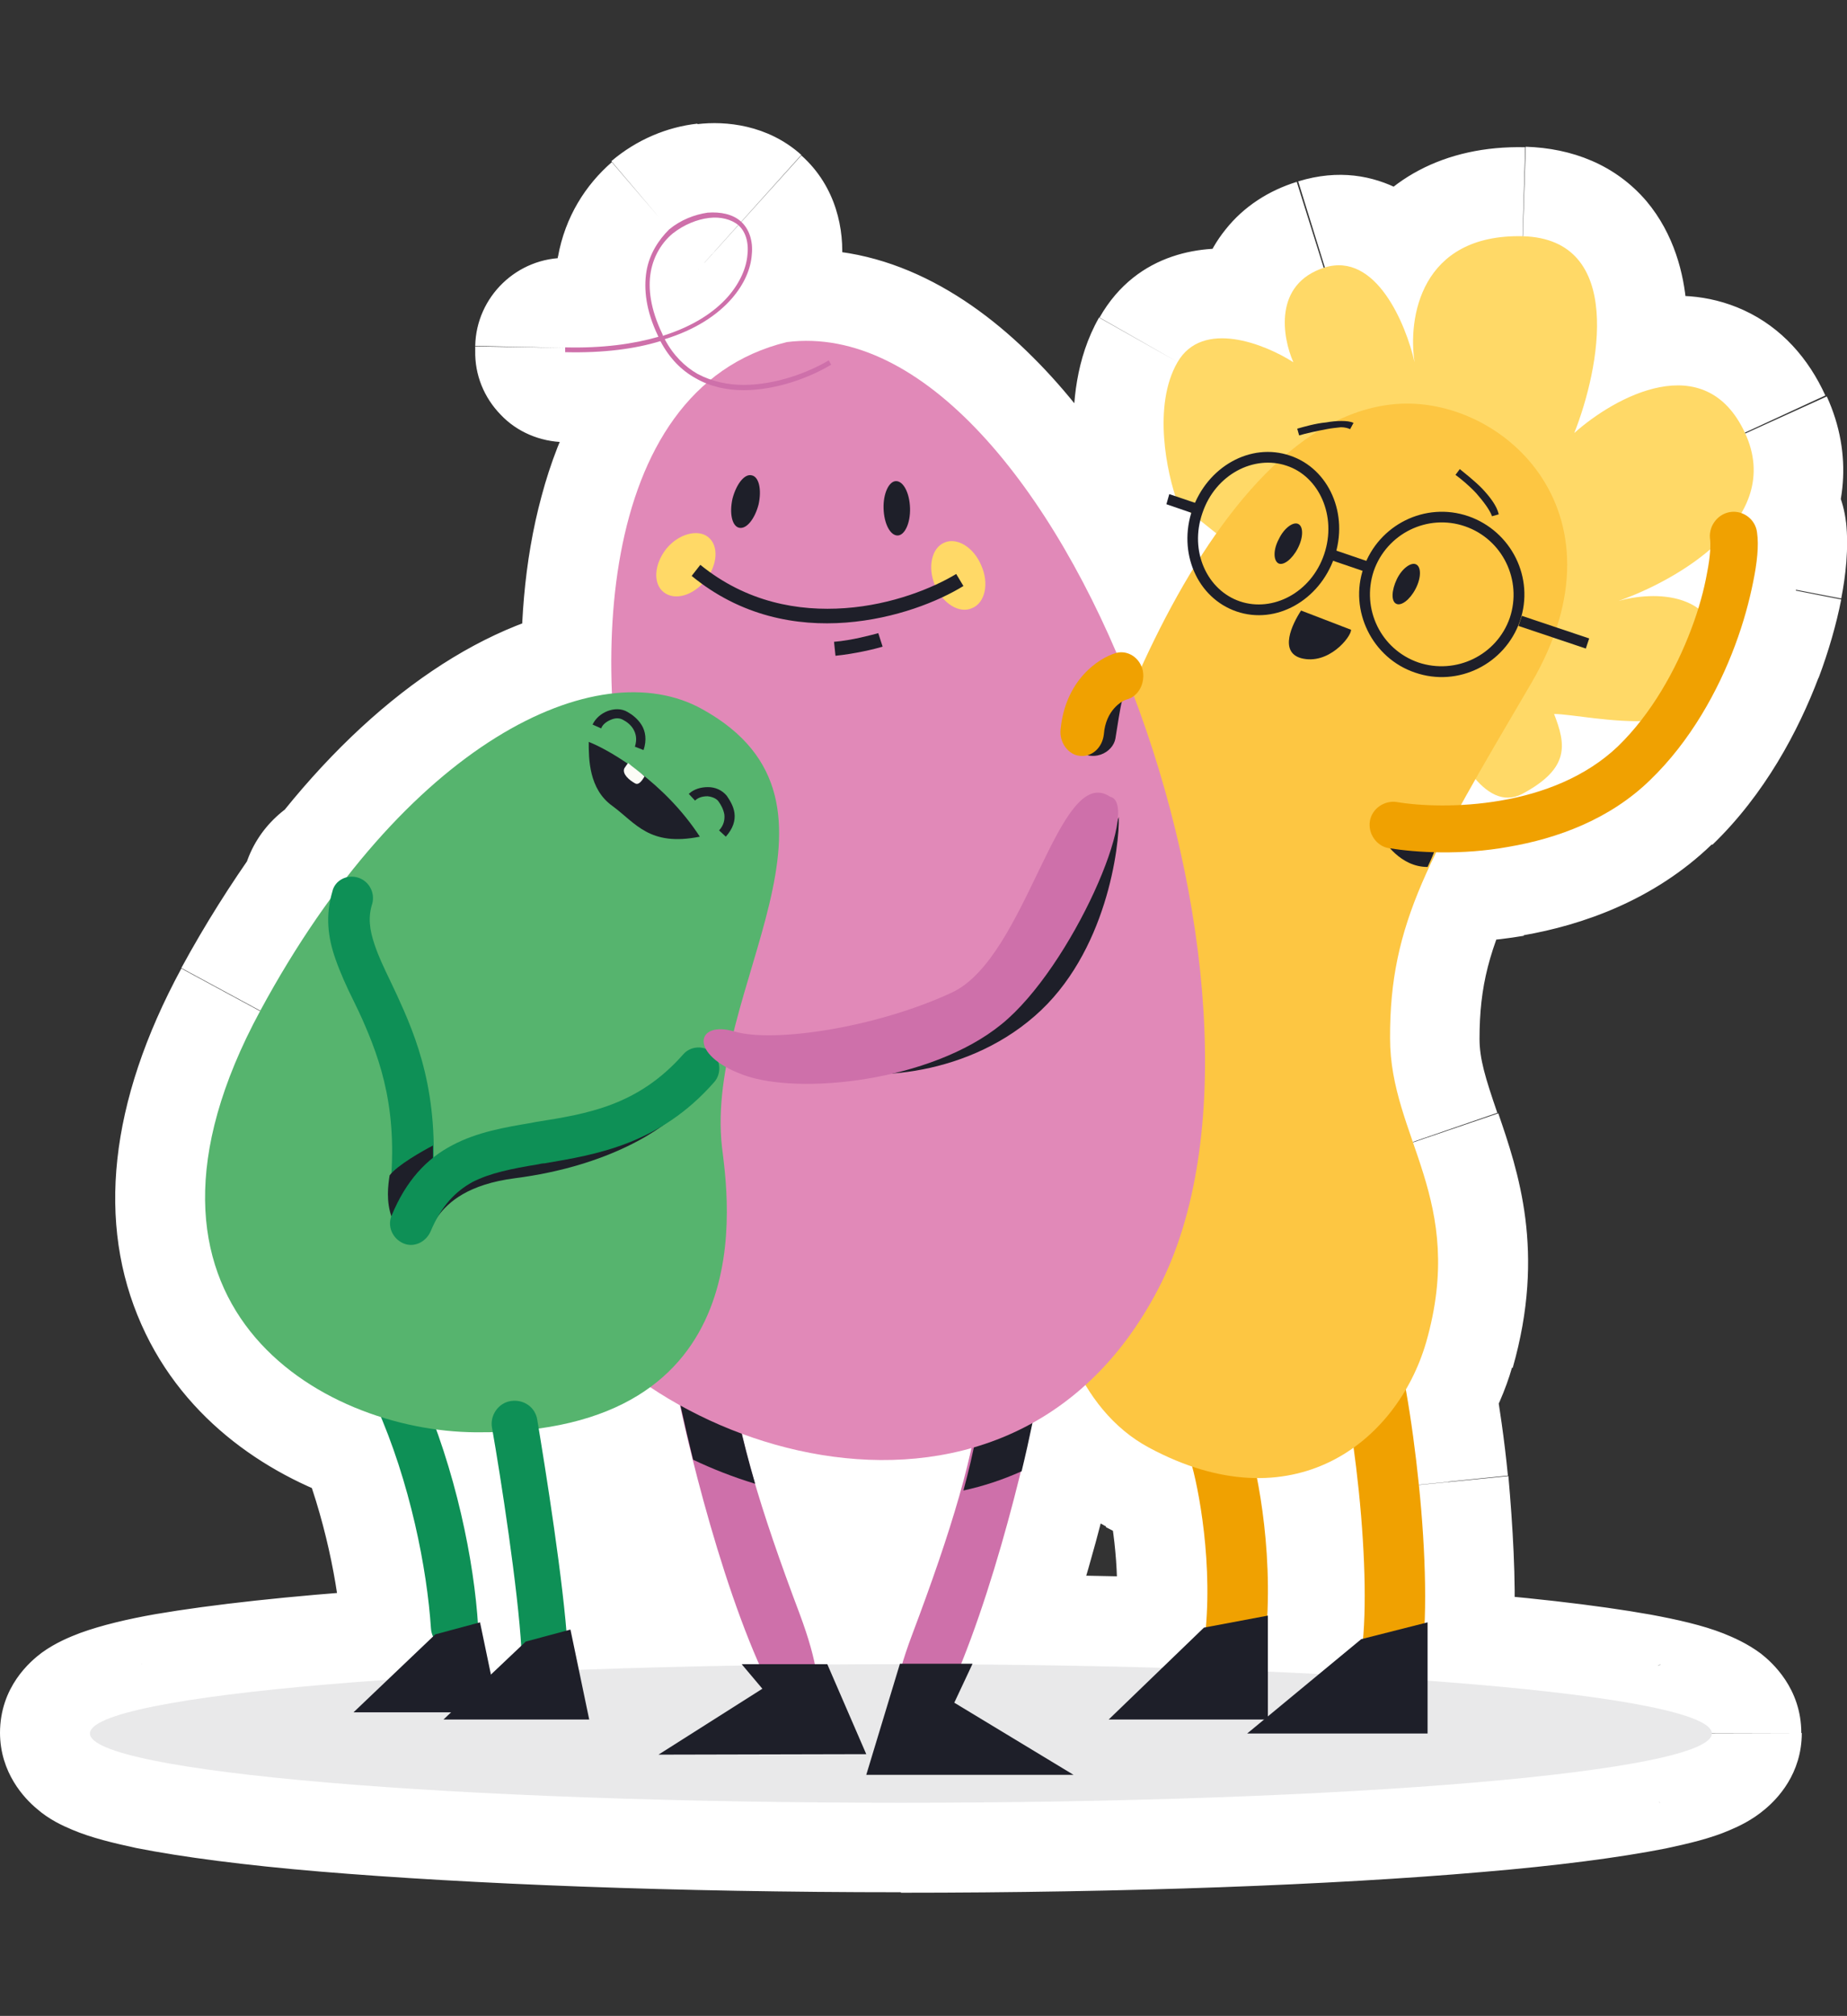 <?xml version="1.0" encoding="utf-8"?>
<!-- Generator: Adobe Illustrator 27.8.1, SVG Export Plug-In . SVG Version: 6.00 Build 0)  -->
<svg version="1.1" id="Warstwa_1" xmlns="http://www.w3.org/2000/svg" xmlns:xlink="http://www.w3.org/1999/xlink" x="0px" y="0px"
	 viewBox="0 0 384 419" style="enable-background:new 0 0 384 419;" xml:space="preserve">
<rect x="0" y="0" width="384" height="419" fill="#333333" stroke="none"/>
<style type="text/css">
	.st0{fill-rule:evenodd;clip-rule:evenodd;fill:#FFFFFF;}
	.st1{fill:#FFFFFF;}
	.st2{fill:#1E1F29;fill-opacity:0.1;}
	.st3{fill:#FFD967;}
	.st4{fill-rule:evenodd;clip-rule:evenodd;fill:#F0A101;}
	.st5{fill:#FDC642;}
	.st6{fill:#1E1F29;}
	.st7{fill:#CE70AA;}
	.st8{fill-rule:evenodd;clip-rule:evenodd;fill:#1E1F29;}
	.st9{fill:#E189B8;}
	.st10{fill-rule:evenodd;clip-rule:evenodd;fill:#CE70AA;}
	.st11{fill-rule:evenodd;clip-rule:evenodd;fill:#0E9056;}
	.st12{fill:#56B46E;}
	.st13{fill-rule:evenodd;clip-rule:evenodd;fill:#FCFCF6;}
</style>
<g>
	<path class="st0" d="M134.4,56.4c-0.6,3.7-0.1,8.2,2.4,13.4c0,0.1,0.1,0.2,0.1,0.2c-5.2,1.5-11.6,2.4-19.4,2.2v1
		c8,0.2,14.6-0.7,19.8-2.3c1.9,3.6,4.4,6.1,7.3,7.7c0.7,0.4,1.4,0.7,2.1,1.1c-15.8,13.8-20.5,39.9-19.5,64.4
		c-16.4,1.9-36.5,14.4-55,38.2c-1.5,0.4-2.7,1.5-3.2,3c-0.2,0.6-0.4,1.1-0.4,1.8c-4.9,6.8-9.7,14.5-14.4,23
		C27.6,259.3,52,286,79.3,294.6c6.4,15.3,9.6,32.1,10.3,43.8c0,0.6,0.2,1.2,0.4,1.8l-9.4,9c-37.8,2.6-61.9,6.7-61.9,11.2
		c0,8,75.4,14.4,168.6,14.4c93.1,0,168.6-6.4,168.6-14.4c0-4.4-22.9-8.3-59.1-11v-12.1l-0.6,0.2c0.4-8.6-0.2-19.1-1.2-28.7
		c-0.7-6.8-1.7-13.8-2.7-19.8c1.8-3.1,3.2-6.4,4.2-9.8c5.3-18.3,1.1-30.4-2.7-41.7c-2.4-6.9-4.7-13.7-4.7-21.5
		c0-14.3,2.9-24.9,9.7-38.8c4.5,0.1,9.7-0.2,14.9-1.1c9.9-1.8,20.9-5.7,29.5-13.9c8.3-8,14-18.4,17.6-27.9c1.8-4.7,3.1-9.3,3.8-13.3
		c0.7-3.9,1.1-7.5,0.8-10.2c-0.3-1.9-1.6-3.5-3.3-4c2.8-4.8,3.6-10.4,0.8-16.6c-8.3-17.9-27-7.5-35.5,0
		c5.4-13.3,10.7-40.3-10.7-40.9c-21.3-0.6-23.9,17.1-22.5,26.2c-1.8-8-8-23-18.7-19.7c-10.7,3.3-8.8,14.5-6.5,19.7
		c-5.9-3.8-18.9-9-24.1,0c-4.8,8.5-2.5,21.3-0.4,27.8l-1.3-0.4l-0.7,2.1l5,1.7l0.2,0.2c-1.1,4-1,8.1,0.4,11.6
		c-4,6.4-7.6,13.3-10.7,20.4c-0.9-2.2-3-3.4-5.2-2.9c-16.5-38.5-42.1-68-68.6-64.6c-6.2,1.5-11.6,4.2-16,7.9
		c-0.9-0.4-1.7-0.7-2.5-1.1c-2.6-1.5-5-3.8-6.8-7.2c6.5-2,11-5.1,13.9-8.4c2.7-3.1,4-6.3,4.2-9.2c0.3-2.9-0.6-5.4-2.3-6.9
		c-1.7-1.5-4.2-2-6.9-1.8c-2.7,0.4-5.6,1.5-8,3.5C136.9,49.9,135,52.8,134.4,56.4z M249.5,115.8c-0.6-2.4-0.7-5-0.1-7.6l3.3,2.7
		C251.7,112.5,250.7,114.1,249.5,115.8z M90.8,297.2c5.2,14.3,7.8,29.2,8.6,40.1l0.4-0.1l2.2,10.6h0.2l6.2-6
		c-0.8-12.3-4.2-33.8-6-44.2c-1.1,0-2.4,0.1-3.6,0C96.3,297.8,93.6,297.6,90.8,297.2z M117.8,338.9l0.7-0.2l1.8,8.4
		c10.8-0.4,22.2-0.7,34.1-0.9l-0.3-0.3h3.7c-7.3-16.5-13.2-39.1-16.4-53.8c-2.1-1.1-4.2-2.5-6.1-3.8c-5.6,4.1-13.1,7.3-23.1,8.7
		C113.8,307,116.8,326.2,117.8,338.9z M137.8,69.8c6.4-2,10.8-5,13.6-8.2c2.5-2.9,3.8-6,4-8.7c0.3-2.7-0.5-4.9-1.9-6.1
		c-1.4-1.2-3.7-1.8-6.1-1.5c-2.5,0.3-5.2,1.4-7.5,3.2c-2.2,1.8-4,4.6-4.6,8c-0.6,3.4-0.1,7.7,2.4,12.9
		C137.8,69.6,137.8,69.7,137.8,69.8z M225.6,287.9c-3.4,3.2-7.1,5.7-11,7.8c-0.6,3.1-1.4,6.6-2.3,10.3l-0.2,0.1
		c-3.1,12.4-7.3,27.4-12.4,39.9h2.4v0.1c13.7,0.1,26.9,0.4,39.4,0.7l8.7-8.4l0.4-0.1c1.2-13.7-1.2-27.4-2.8-33.4c-2.9-1-5.9-2.3-9-4
		C233.2,297.9,228.9,293.4,225.6,287.9z M201.9,300.9c-15.6,4.4-32.6,2.6-47.7-3c0.8,3.3,1.7,6.8,2.8,10.4H157
		c2.4,8.1,5.5,17,9.2,26.9c1.6,4.2,2.6,7.7,3.2,10.6h2.5v0.1c5,0,10-0.1,15.1-0.1h0.2h0.3c0.5-1.8,1.2-4,2.1-6.2
		C195.3,324.7,199.5,311.8,201.9,300.9z M336.4,124.8c5.6-1.9,13.3-5.6,19.3-10.9c-0.1,1.3-0.3,3-0.7,5.1c-0.4,2.3-1.1,4.7-1.9,7.5
		C348.3,123,340.8,123.6,336.4,124.8z M328.5,148.9c3.6,0.4,8.2,1.1,12.6,1c-1.4,1.8-3,3.6-4.7,5.2c-6.7,6.4-15.6,9.8-24.4,11.3
		c-2.8,0.5-5.6,0.8-8.2,0.9c1-1.8,1.9-3.5,3-5.4c2.8,3.2,6.1,5,9.7,3.1c9.9-5.3,9.1-10.2,6.5-16.7
		C324.2,148.4,326.2,148.6,328.5,148.9L328.5,148.9z M274.3,347.9c-3.5-0.2-7-0.4-10.6-0.5v-11.7h-0.2c0.5-11-0.7-21.4-2.1-28.6
		c7.7,0.1,14.5-2.4,20-6.3c0.4,2.9,0.8,5.9,1.1,9c1.1,11.5,1.6,22.9,0.9,30.7l-0.3,0.1L274.3,347.9z"/>
	<path class="st1" d="M136.8,69.9l-16.9,8l0,0L136.8,69.9z M134.4,56.4L116,53.3l0,0L134.4,56.4z M136.9,70.1l5.2,18
		c5.3-1.5,9.7-5.3,11.9-10.4c2.3-5,2.2-10.8-0.2-15.7L136.9,70.1z M117.5,72.3l0.4-18.7c-10.4-0.2-18.9,8.1-19.1,18.3L117.5,72.3z
		 M117.5,73.3l-18.7-0.4c-0.1,5,1.8,9.7,5.3,13.3c3.4,3.6,8.2,5.6,13.2,5.7L117.5,73.3z M137.3,71l16.6-8.8
		c-4.1-7.9-13.3-11.7-21.8-9.2L137.3,71z M144.6,78.7l9.2-16.3l0,0L144.6,78.7z M146.7,79.7L159,93.8c4.9-4.3,7.2-10.8,6.1-17.2
		c-1.1-6.4-5.4-11.9-11.5-14.2L146.7,79.7z M127.2,144.2l2.2,18.6c9.7-1.1,16.9-9.6,16.5-19.4L127.2,144.2z M72.1,182.4l4.5,18.2
		c4-1,7.7-3.3,10.3-6.7L72.1,182.4z M68.9,185.4l18,5.3l0,0L68.9,185.4z M68.5,187.2l15.2,11c1.6-2.2,2.6-4.7,3.2-7.2L68.5,187.2z
		 M54.2,210.1l16.5,8.9l0,0L54.2,210.1z M79.3,294.6l17.3-7.2c-2.1-5.1-6.4-9-11.7-10.6L79.3,294.6z M89.6,338.4l-18.7,1.1l0,0
		L89.6,338.4z M90,340.2l12.9,13.5c5.8-5.5,7.5-14.2,4-21.5L90,340.2z M80.6,349.2l1.3,18.7c4.4-0.3,8.4-2.1,11.6-5.1L80.6,349.2z
		 M296.8,349.3h-18.7c0,9.8,7.6,18,17.4,18.7L296.8,349.3z M296.8,337.2h18.7c0-5.8-2.6-11.2-7.2-14.8c-4.6-3.5-10.5-4.8-16.2-3.3
		L296.8,337.2z M296.1,337.4l-18.7-0.8c-0.3,5.9,2.3,11.6,6.9,15.4c4.6,3.8,10.7,5.1,16.4,3.6L296.1,337.4z M294.9,308.6l-18.6,1.9
		l0,0L294.9,308.6z M292.2,288.8l-16.2-9.4c-2.2,3.9-3,8.3-2.2,12.7L292.2,288.8z M296.4,279l-18-5.2l0,0L296.4,279z M293.7,237.4
		l17.7-6.1l0,0L293.7,237.4z M298.7,177.1l0.4-18.7c-7.3-0.1-14,4-17.1,10.4L298.7,177.1z M313.6,175.9l3.2,18.4L313.6,175.9z
		 M343.1,162.1l-13-13.5l0,0L343.1,162.1z M360.7,134.1l-17.6-6.6l0,0L360.7,134.1z M364.5,120.9l18.3,3.5l0,0L364.5,120.9z
		 M365.2,110.7l-18.6,2.1l0,0L365.2,110.7z M361.9,106.7l-16.2-9.4c-2.8,4.9-3.3,10.8-1.2,16.2c2,5.3,6.3,9.4,11.8,11.1L361.9,106.7
		z M362.7,90.1l17-7.8l0,0L362.7,90.1z M327.2,90.1l-17.4-6.9c-3.2,8.1-0.4,17.3,6.7,22.3s16.7,4.5,23.2-1.3L327.2,90.1z
		 M316.5,49.2l0.5-18.7L316.5,49.2z M294,75.3l-18.3,4.1c2.2,9.8,11.9,16.2,21.8,14.3s16.6-11.3,15-21.2L294,75.3z M275.3,55.6
		l5.6,17.9L275.3,55.6z M268.8,75.3L258.7,91c6.9,4.5,16.1,3.9,22.3-1.5c6.3-5.4,8.3-14.2,5-21.9L268.8,75.3z M244.9,75.3L228.6,66
		l0,0L244.9,75.3z M244.4,103.1l-6.1,17.7c6.7,2.3,14.1,0.6,19.1-4.4c5.1-4.9,6.8-12.4,4.7-19.1L244.4,103.1z M243.1,102.7l6.1-17.7
		c-9.7-3.3-20.5,1.9-23.8,11.7L243.1,102.7z M242.4,104.8l-17.7-6.1c-1.6,4.7-1.2,9.8,0.9,14.3c2.2,4.5,6.1,7.9,10.8,9.5
		L242.4,104.8z M247.4,106.5l11.7-14.7c-1.7-1.3-3.6-2.4-5.6-3.1L247.4,106.5z M247.6,106.7l18,5.3c2.1-7.3-0.4-15.2-6.2-19.9
		L247.6,106.7z M248,118.2l16,9.8c3.1-5,3.6-11.1,1.5-16.5L248,118.2z M237.3,138.5l-17.4,6.9c2.8,6.9,9.5,11.6,16.9,11.8
		s14.4-4.1,17.5-11L237.3,138.5z M232.1,135.7l-17.2,7.4c3.6,8.4,12.8,13,21.8,10.8L232.1,135.7z M163.6,71.1l-2.4-18.6
		c-0.7,0.1-1.4,0.2-2,0.4L163.6,71.1z M147.6,79l-6.4,17.6c6.2,2.3,13.3,1.1,18.3-3.2L147.6,79z M145,77.9l9.2-16.2l0,0L145,77.9z
		 M138.3,70.7l-5.6-17.8c-5.4,1.7-9.7,5.6-11.7,10.8c-2.1,5.2-1.8,11,0.9,15.9L138.3,70.7z M152.2,62.2l-14-12.3l0,0L152.2,62.2z
		 M156.5,53l18.7,1.6l0,0L156.5,53z M154.2,46.1L141.6,60l0,0L154.2,46.1z M147.2,44.3l-2.1-18.6L147.2,44.3z M139.2,47.8l12.1,14.3
		l0,0L139.2,47.8z M249.5,108.2l11.7-14.7c-5-4-11.8-5.2-17.8-3.1c-6.1,2.1-10.6,7.1-12.1,13.4L249.5,108.2z M249.5,115.8l-18.1,4.7
		c1.8,7.2,7.8,12.6,15.2,13.8c7.4,1.1,14.7-2.1,18.7-8.4L249.5,115.8z M252.9,110.9l15.3,10.8c5.7-8.1,4.1-19.2-3.6-25.5
		L252.9,110.9z M99.4,337.4l-18.7,1.2c0.4,5.6,3.2,10.7,7.7,14c4.6,3.2,10.4,4.3,15.7,2.9L99.4,337.4z M90.8,297.2l2.5-18.5
		c-6.5-0.9-12.9,1.7-17,6.8c-4.1,5.1-5.3,11.9-3.1,18.1L90.8,297.2z M99.8,337.2l18.3-3.9c-1.1-5-4.1-9.4-8.5-12.1
		c-4.4-2.7-9.7-3.5-14.7-2.2L99.8,337.2z M102,347.8l-18.3,3.9c1.8,9,10.1,15.4,19.2,14.8L102,347.8z M102.2,347.8l1,18.7
		c4.5-0.3,8.7-2,11.9-5.2L102.2,347.8z M108.4,341.9l12.9,13.5c4-3.9,6.1-9.3,5.8-14.8L108.4,341.9z M102.5,297.7l18.4-3.2
		c-1.6-9.2-9.7-15.8-19-15.5L102.5,297.7z M98.9,297.8l-0.1,18.7l0,0L98.9,297.8z M118.5,338.7l18.3-3.9c-1.1-5-4.1-9.4-8.5-12.1
		c-4.4-2.7-9.7-3.5-14.7-2.2L118.5,338.7z M117.8,338.9l-18.7,1.6c0.4,5.5,3.3,10.5,7.9,13.8c4.6,3.2,10.3,4.2,15.6,2.8L117.8,338.9
		z M120.3,347.1l-18.3,3.9c1.8,9,9.9,15.2,19.1,14.9L120.3,347.1z M154.3,346.2l0.4,18.7c7.3-0.1,13.8-4.4,16.8-11.1
		c3-6.6,1.8-14.3-2.8-19.8L154.3,346.2z M154.2,345.9v-18.7c-7.3,0-14,4.2-17,10.9s-2,14.5,2.7,20L154.2,345.9z M157.8,345.9v18.7
		c6.3,0,12.2-3.2,15.7-8.5c3.4-5.3,4-12,1.4-17.8L157.8,345.9z M141.4,292l18.3-4c-1.1-5.3-4.5-9.7-9.2-12.4L141.4,292z
		 M135.2,288.3l10.4-15.5c-6.6-4.4-15.2-4.2-21.5,0.5L135.2,288.3z M112.1,296.9l-2.6-18.5c-5,0.7-9.5,3.4-12.5,7.5
		c-3,4-4.2,9.2-3.3,14.1L112.1,296.9z M151.5,61.6l14,12.3l0,0L151.5,61.6z M137.8,69.8L121,78c4,8.3,13.6,12.5,22.4,9.7L137.8,69.8
		z M155.5,52.9l18.7,1.6l0,0L155.5,52.9z M153.5,46.8l12.6-14l0,0L153.5,46.8z M147.3,45.3l2.1,18.6l0,0L147.3,45.3z M139.9,48.5
		L152,62.9l0,0L139.9,48.5z M135.3,56.6l18.4,3.2l0,0L135.3,56.6z M137.7,69.4l16.9-8l0,0L137.7,69.4z M214.7,295.7l-9.1-16.4
		c-4.7,2.6-8.2,7.3-9.2,12.6L214.7,295.7z M225.6,287.9l16.1-9.7c-2.9-4.8-7.7-8.1-13.3-8.9c-5.5-0.8-11.2,0.9-15.3,4.7L225.6,287.9
		z M212.4,306l7.5,17.2c5.4-2.4,9.4-7.2,10.8-12.9L212.4,306z M212.2,306.1l-7.5-17.2c-5.4,2.4-9.3,7-10.7,12.7L212.2,306.1z
		 M199.8,345.9l-17.4-7c-2.4,5.8-1.7,12.3,1.8,17.5s9.3,8.3,15.5,8.3V345.9z M202.2,345.9l16.9,8c2.7-5.8,2.3-12.6-1.1-18
		c-3.4-5.4-9.4-8.7-15.8-8.7V345.9z M202.2,345.9l-16.9-8c-2.7,5.8-2.3,12.6,1.1,17.9c3.4,5.4,9.3,8.7,15.7,8.8L202.2,345.9z
		 M241.6,346.6l-0.5,18.7c5.1,0.2,9.9-1.8,13.6-5.3L241.6,346.6z M250.2,338.3l-3.4-18.4c-3.6,0.7-7,2.4-9.7,5L250.2,338.3z
		 M250.6,338.2l3.4,18.4c8.3-1.5,14.6-8.4,15.3-16.8L250.6,338.2z M247.8,304.8l18.1-4.9c-1.7-6.1-6.1-10.8-12-12.8L247.8,304.8z
		 M238.8,300.9l8.9-16.5L238.8,300.9z M154.3,298l6.5-17.6c-6.5-2.4-13.7-1.1-18.9,3.5c-5.2,4.6-7.5,11.6-5.9,18.3L154.3,298z
		 M201.9,300.9l18.3,4c1.4-6.4-0.6-13.2-5.4-17.6c-4.8-4.5-11.6-6.1-17.9-4.4L201.9,300.9z M157,308.4l-5.4,17.9
		c6.6,1.9,13.7,0.2,18.6-4.7c4.8-4.8,6.7-11.9,4.7-18.6L157,308.4z M157,308.4l5.4-17.9c-6.6-1.9-13.7-0.2-18.6,4.7
		c-4.8,4.8-6.7,11.9-4.7,18.6L157,308.4z M166.1,335.3l-17.6,6.6l0,0L166.1,335.3z M169.4,345.9l-18.3,3.8
		c1.8,8.7,9.5,14.9,18.3,14.9V345.9z M172,345.9l17.2-7.5c-3-6.8-9.7-11.3-17.2-11.3V345.9z M172,345.9l-17.2,7.5
		c3,6.9,9.8,11.3,17.3,11.3L172,345.9z M187.1,345.9v-18.7l0,0V345.9z M187.3,345.9v-18.7l0,0V345.9z M187.5,345.9v18.7
		c8.3,0,15.6-5.4,18-13.4L187.5,345.9z M189.6,339.6l17.6,6.6l0,0L189.6,339.6z M355.7,114l18.7,1.1c0.4-7.6-3.7-14.6-10.5-17.8
		c-6.8-3.3-14.8-2.2-20.5,2.7L355.7,114z M336.4,124.8l-6.1-17.6c-9.6,3.2-14.8,13.6-11.9,23.3c3,9.7,13.3,15.2,23,12.5L336.4,124.8
		z M355,119l-18.3-3.5l0,0L355,119z M353,126.5L342,141.6c4.8,3.6,11.2,4.6,16.9,2.7c5.7-1.8,10.3-6.4,12-12.2L353,126.5z
		 M341,149.9l14.8,11.6c4.5-5.6,5.3-13.3,2.1-19.8c-3.2-6.5-9.7-10.5-17-10.4L341,149.9z M328.5,148.9l2.4-18.6l0,0L328.5,148.9z
		 M336.4,155l13,13.5l0,0L336.4,155z M312,166.4l-3.2-18.4l0,0L312,166.4z M303.8,167.3l-16.4-9c-3.2,6-3.1,13.2,0.5,19
		c3.6,5.8,10.1,9.1,16.9,8.8L303.8,167.3z M306.8,162l14.1-12.2c-4-4.6-9.9-7-16-6.4c-6.1,0.6-11.4,4.1-14.5,9.4L306.8,162z
		 M316.5,165l-8.9-16.5l0,0L316.5,165z M323,148.4v-18.7c-6.2,0-12.1,3.2-15.5,8.3c-3.5,5.2-4.1,11.8-1.8,17.6L323,148.4z
		 M328.4,148.9l-2.4,18.6l0,0L328.4,148.9z M263.6,347.4h-18.7c0,10,7.9,18.3,17.9,18.7L263.6,347.4z M274.3,347.9l-1,18.7
		c4.7,0.3,9.3-1.3,12.9-4.2L274.3,347.9z M263.6,335.8h18.7c0-5.5-2.5-10.8-6.8-14.4c-4.3-3.6-9.9-5-15.4-4L263.6,335.8z
		 M263.4,335.8l-18.7-1c-0.3,5.7,2,11.2,6.3,15s10.1,5.4,15.7,4.3L263.4,335.8z M261.3,307.3l0.1-18.7c-5.6,0-11,2.5-14.6,6.8
		c-3.6,4.3-5,10-4,15.5L261.3,307.3z M281.3,301l18.5-2.5c-0.9-6.5-5.1-12-11.2-14.7c-6.1-2.6-13-1.8-18.3,1.9L281.3,301z
		 M282.4,309.9l-18.6,1.9l0,0L282.4,309.9z M283.3,340.6l4.7,18.2c7.6-1.9,13.3-8.5,14-16.4L283.3,340.6z M283,340.7l-4.7-18.2
		c-2.6,0.7-5.2,1.9-7.3,3.7L283,340.7z M153.7,62c-1.2-2.5-0.8-3.2-0.9-2.3L116,53.3c-1.4,8.3,0.2,16.7,3.9,24.6L153.7,62z
		 M153.7,62L153.7,62l-34,15.8c0.1,0.1,0.1,0.3,0.2,0.4L153.7,62z M117.1,91c9.4,0.2,17.6-0.9,24.9-2.9l-10.4-36
		c-3.1,0.9-7.6,1.6-13.9,1.5L117.1,91z M136.2,73.6v-1L98.8,72v1L136.2,73.6z M132,53c-3.2,1-7.8,1.7-14.2,1.6L117.1,92
		c9.6,0.2,18.1-0.9,25.5-3.1L132,53z M153.8,62.4c0.1,0,0.2,0.1,0.2,0.2c0.1,0.1,0.1,0.1,0.1,0.1s0,0-0.1-0.1
		c-0.1-0.1-0.1-0.2-0.3-0.4l-33.1,17.6c3.5,6.6,8.4,11.8,14.6,15.3L153.8,62.4z M153.7,62.3c0,0,0.1,0,0.2,0.1L135.4,95
		c1.4,0.8,2.9,1.5,4.4,2.1L153.7,62.3z M145.9,143.4c-0.4-11,0.4-21.6,2.8-30.6c2.5-9,6.1-15.3,10.4-18.9l-24.6-28.2
		c-11.6,10.1-18.3,23.9-21.9,37.4c-3.7,13.6-4.7,28.3-4,41.9L145.9,143.4z M86.8,193.9c16.9-21.8,33-30,42.5-31.2l-4.4-37.2
		c-23.4,2.7-47.5,19.4-67.7,45.3L86.8,193.9z M86.9,190.7c-1.5,5.1-5.6,8.7-10.4,9.8l-9-36.3C60,166.2,53.4,172,51,180.1L86.9,190.7
		z M86.8,190.9c0-0.1,0-0.1,0.1-0.2L51,180.1c-0.4,1.1-0.6,2.2-0.8,3.3L86.8,190.9z M70.6,219c4.2-7.8,8.6-14.8,13.1-20.9l-30.3-22
		c-5.4,7.6-10.7,15.9-15.7,25.1L70.6,219z M84.9,276.8c-10.4-3.2-18-9.3-21.3-16.8c-3.1-7-4.5-19.7,7-40.9l-32.9-17.8
		c-15.1,27.9-17.6,53.1-8.3,74c9,20.3,27.2,32,44.3,37.3L84.9,276.8z M108.3,337.3c-0.8-13.5-4.5-32.5-11.7-49.9l-34.5,14.5
		c5.4,13.1,8.3,27.9,8.9,37.7L108.3,337.3z M106.9,332.2c0.7,1.6,1.2,3.2,1.3,5.1l-37.4,2.3c0.2,3,1,5.9,2.2,8.5L106.9,332.2z
		 M93.6,362.7l9.4-9l-25.8-27.1l-9.4,9L93.6,362.7z M37.5,360.3c0,8.4-5.5,12.7-6.4,13.3c-1.4,1.1-2.2,1.2-1.5,1
		c1.2-0.4,4.1-1.2,9.2-2.1c9.8-1.8,24.5-3.3,43.2-4.7l-2.6-37.4c-19.1,1.3-35.4,3.1-47.1,5.1c-5.7,1-11.2,2.3-15.6,3.9
		c-2.1,0.8-5.1,2-8,4.1c-2.4,1.8-8.7,7.1-8.7,16.7L37.5,360.3L37.5,360.3z M187.3,355.9c-46.2,0-87.8-1.6-117.6-4.1
		c-15-1.3-26.5-2.7-34-4.3c-3.9-0.8-5.8-1.4-6.3-1.7c-0.4-0.2,0.8,0.3,2.3,1.5c1.3,1.1,5.8,5.4,5.8,12.8H0c0,8.4,5.1,13.7,7.6,15.8
		c2.6,2.3,5.5,3.6,7.4,4.4c4,1.7,8.7,2.8,13.3,3.8c9.6,1.9,22.7,3.6,38.2,4.9c31.2,2.6,73.8,4.3,120.8,4.3V355.9z M337.1,360.3
		c0-7.5,4.5-11.8,5.8-12.8c1.5-1.3,2.6-1.7,2.3-1.5c-0.5,0.3-2.5,0.9-6.3,1.7c-7.5,1.5-19,3-34,4.3c-29.9,2.5-71.4,4.1-117.6,4.1
		v37.3c46.9,0,89.6-1.6,120.8-4.3c15.5-1.3,28.6-3,38.2-4.9c4.7-1,9.4-2.1,13.3-3.8c1.9-0.8,4.7-2.1,7.4-4.4
		c2.5-2.1,7.6-7.3,7.6-15.8L337.1,360.3L337.1,360.3z M295.4,368c17.8,1.3,31.9,2.9,41.1,4.6c4.7,0.9,7.5,1.6,8.5,2
		c0.6,0.3-0.3,0-1.7-1.1c-1-0.8-6.3-5.1-6.3-13.3h37.5c0-9.3-6.1-14.7-8.4-16.5c-2.8-2.1-5.8-3.4-7.8-4.2c-4.3-1.7-9.7-2.9-15.1-3.9
		c-11.2-2-26.8-3.8-45-5.1L295.4,368z M278,337.2v12.1h37.5v-12.1H278z M300.8,355.6l0.6-0.2l-9.2-36.3l-0.6,0.2L300.8,355.6z
		 M276.3,310.5c1,9.3,1.4,18.7,1.1,26.1l37.4,1.6c0.4-9.8-0.3-21.2-1.2-31.4L276.3,310.5z M273.8,292.2c1,5.4,1.8,11.9,2.5,18.3
		l37.2-3.8c-0.7-7.3-1.8-14.7-2.9-21.2L273.8,292.2z M278.4,273.8c-0.5,1.9-1.4,3.9-2.4,5.5l32.4,18.8c2.5-4.5,4.6-9.1,6-14
		L278.4,273.8z M276,243.5c3.7,10.6,6.1,17.8,2.5,30.4l36,10.4c6.9-24.2,1.1-40.9-3-52.9L276,243.5z M270.2,215.9
		c0,11.4,3.4,21,5.7,27.6l35.4-12.2c-2.5-7.3-3.7-11.2-3.7-15.4H270.2z M281.8,168.8c-7.8,15.9-11.7,29.3-11.7,47.1h37.5
		c0-10.9,2-18.7,7.8-30.6L281.8,168.8z M310.5,157.5c-4,0.7-8,1-11.5,0.9l-0.6,37.5c5.5,0.1,11.9-0.3,18.4-1.4L310.5,157.5z
		 M330.1,148.5c-4.9,4.7-11.9,7.6-19.7,9l6.3,36.9c12.1-2.1,27.1-7.2,39.2-18.9L330.1,148.5z M343.1,127.6
		c-2.9,7.7-7.4,15.5-13.1,21l26,27c10.9-10.5,17.9-23.7,22.1-34.8L343.1,127.6z M346.1,117.4c-0.5,2.8-1.5,6.4-3,10.2l35,13.3
		c2.1-5.6,3.7-11.2,4.7-16.3L346.1,117.4z M346.6,112.8c0-0.2,0,0.2-0.1,1.1c-0.1,0.9-0.3,2-0.5,3.4l36.8,7.1
		c0.9-4.6,1.6-10.4,1-15.9L346.6,112.8z M356.2,124.5c-5-1.6-8.9-6-9.6-11.6l37.2-4.3c-1.1-9.6-7.7-17-16.2-19.8L356.2,124.5z
		 M345.7,97.9c0.1,0.3,0.1,0.4,0.1,0.2c0-0.1,0-0.4,0-0.5c0-0.3,0.1-0.4,0.1-0.4c0-0.1,0,0-0.1,0.2l32.4,18.8
		c5.4-9.5,7.2-21.5,1.6-33.8L345.7,97.9z M339.6,104c1.2-1.1,2.9-2.3,4.7-3.3c1.9-1.1,3.3-1.6,4.1-1.8c0.7-0.2-0.1,0.2-1.6-0.5
		c-1.7-0.8-1.8-1.8-1.3-0.5l34-15.7c-3.5-7.7-9.1-14.1-16.9-17.7c-7.6-3.5-15.2-3.5-21.2-2.3c-11.4,2.2-21.2,9-26.7,13.9L339.6,104z
		 M316,67.9c1.1,0-0.6,0.1-2.3-1.8c-1.1-1.3-0.7-1.8-0.5,0.2c0.2,1.9-0.1,4.7-0.8,8c-0.7,3.2-1.7,6.4-2.6,8.8l34.8,13.9
		c3.2-7.9,6.9-21.1,6-33.6c-0.5-6.4-2.5-14.7-8.3-21.6c-6.5-7.6-15.5-11-25.1-11.3L316,67.9z M312.6,72.4c-0.1-0.6-0.2-1.6,0-2.6
		c0.2-1.1,0.4-1.7,0.5-1.8c0,0-0.2,0.2-0.4,0.4c-0.2,0.1,0.6-0.4,3.3-0.4l1.1-37.4c-16.9-0.4-29.8,6.9-36.6,18.9
		c-5.9,10.3-6.1,21.7-4.9,28.8L312.6,72.4z M281,73.5c-0.9,0.3-2.1,0.4-3.5,0.4c-1.4-0.1-2.5-0.5-3.3-1c-1.5-0.8-1.8-1.5-1.2-0.7
		c0.4,0.6,1.1,1.8,1.7,3.2c0.6,1.5,1.1,3,1.2,4l36.5-8.2c-1.2-5.4-4-13.8-9-20.9c-5-6.9-16.6-17.8-33.5-12.6L281,73.5z M286,67.7
		c0,0-0.1-0.3-0.2-0.6s0-0.2-0.1,0.4c-0.1,0.6-0.4,2.1-1.7,3.6c-1.3,1.6-2.7,2.2-3.2,2.4l-11.2-35.7c-5.8,1.8-11,5.1-14.8,9.9
		c-3.8,4.7-5.5,9.9-6.2,14.4c-1.2,8.4,1,16.2,3,20.8L286,67.7z M261.1,84.5c-0.4,0.7-1.1,1.6-2,2.4c-1,0.8-1.9,1.3-2.9,1.7
		c-1.7,0.6-2.6,0.4-2.3,0.4c0.4,0.1,1.1,0.3,2.2,0.7c1.1,0.4,2,1,2.5,1.3L279,59.6c-4.3-2.8-11.6-6.5-19.8-7.6
		c-8.5-1.2-22.7,0.1-30.6,14L261.1,84.5z M262.3,97.4c-0.6-2-1.3-5.2-1.5-8.3c-0.2-3.4,0.4-4.7,0.4-4.6L228.5,66
		c-4.9,8.6-5.5,18.1-5.3,24.8c0.4,7,1.8,13.5,3.2,18.1L262.3,97.4z M237.1,120.4l1.3,0.4l12.1-35.5l-1.3-0.4L237.1,120.4z
		 M260.1,110.8l0.7-2.1l-35.5-12l-0.7,2.1L260.1,110.8z M253.5,88.8l-5-1.7l-12.1,35.5l5,1.7L253.5,88.8z M259.4,92l-0.2-0.2
		l-23.4,29.2l0.2,0.2L259.4,92z M265.5,111.5c0.2,0.4,0.1,0.5,0.1,0.4l-35.9-10.5c-2.3,7.9-1.9,16.2,0.9,23.6L265.5,111.5z
		 M254.4,146.3c3-6.5,6.2-12.7,9.7-18.3l-32-19.6c-4.4,7.2-8.3,14.8-11.8,22.4L254.4,146.3z M236.7,153.8c-8.2,2-14.7-3-16.8-8.3
		l34.8-14c-3.9-9.7-14.7-17.2-27.1-14L236.7,153.8z M165.9,89.6c5.1-0.6,12.6,1.5,22.4,11.2c9.6,9.6,19,24.2,26.6,42.1l34.4-14.8
		c-8.9-20.6-20.5-39.9-34.6-53.9c-13.8-13.8-32.2-24.6-53.6-21.9L165.9,89.6z M159.4,93.5c2.3-1.8,5-3.3,8.5-4.2l-8.8-36.4
		c-9,2.2-16.9,6.2-23.5,11.7L159.4,93.5z M135.8,94.2c1.8,1,3.5,1.8,5.3,2.5L154,61.5c0.1,0,0.2,0.1,0.4,0.2L135.8,94.2z
		 M121.8,79.6c3.4,6.3,8.2,11.2,14,14.6l18.5-32.6c0.1,0.1,0.2,0.1,0.4,0.2c0.1,0.1,0.2,0.2,0.3,0.2c0.1,0.1,0.1,0.1-0.1-0.2
		L121.8,79.6z M138.1,49.9c-0.4,0.4-1.7,1.8-5.4,2.9L144,88.6c9.2-2.9,16.9-7.6,22.3-14L138.1,49.9z M137.8,51.4
		c0.1-1.5,0.7-1.9,0.4-1.5l28.2,24.7c5-5.7,8.2-12.7,8.8-20L137.8,51.4z M141.6,60c-3.9-3.5-4-7.5-3.9-8.5l37.3,3.2
		c0.6-6.8-1.1-15.9-8.4-22.4L141.6,60z M149.3,62.9c-0.5,0.1-1.4,0.1-2.6-0.2c-1.2-0.3-3.2-1.1-5.1-2.7l25-27.8
		c-7-6.3-15.8-7.1-21.6-6.4L149.3,62.9z M151.4,62.1c-0.3,0.3-0.6,0.4-0.9,0.5c-0.3,0.1-0.6,0.3-1.1,0.3L145,25.7
		c-6.3,0.7-12.6,3.3-17.9,7.8L151.4,62.1z M152.9,59.6c-0.1,0.4-0.3,0.9-0.5,1.4c-0.3,0.4-0.6,0.9-0.9,1.1l-24.3-28.4
		c-5.4,4.7-9.7,11.3-11.2,19.7L152.9,59.6z M231.3,103.9c-1.3,5.6-1.2,11.3,0.2,16.7l36.3-9.4c0.2,0.6,0.1,1.1,0.1,1.4L231.3,103.9z
		 M264.5,96.2l-3.3-2.7l-23.4,29.2l3.3,2.7L264.5,96.2z M265.3,125.9c1-1.5,1.9-2.9,2.8-4.2l-30.6-21.6c-1.3,1.8-2.5,3.7-3.8,5.6
		L265.3,125.9z M118,336.1c-0.8-12.6-3.9-29.1-9.7-45.2l-35.2,12.6c4.6,12.6,6.8,25.7,7.5,35L118,336.1z M95,319.1l-0.4,0.1
		l9.7,36.2l0.4-0.1L95,319.1z M120.4,344.1l-2.2-10.6l-36.7,7.6l2.2,10.6L120.4,344.1z M101.3,329.1h-0.2l1.8,37.4h0.2L101.3,329.1z
		 M95.5,328.4l-6.2,6l25.8,27.1l6.2-6L95.5,328.4z M84,300.9c1.8,10.4,5,31.1,5.7,42.2l37.4-2.5c-0.9-13.3-4.4-35.7-6.1-46L84,300.9
		z M98.8,316.5c1.4,0,2.8,0,4.2-0.1l-1.1-37.4c-1,0-1.9,0-3,0L98.8,316.5z M88.3,315.8c3.5,0.4,7,0.7,10.5,0.7L99,279
		c-1.8,0-3.8-0.2-5.7-0.4L88.3,315.8z M113.7,320.5l-0.7,0.2l9.7,36.2l0.7-0.2L113.7,320.5z M138.6,343.3l-1.8-8.4l-36.7,7.6
		l1.8,8.4L138.6,343.3z M154.1,327.4c-11.9,0.2-23.5,0.5-34.4,0.9l1.4,37.4c10.7-0.4,21.9-0.7,33.7-0.9L154.1,327.4z M139.9,358
		l0.3,0.3l28.4-24.3l-0.3-0.3L139.9,358z M157.8,327.1h-3.7v37.5h3.7V327.1z M123.1,296c3.3,15.1,9.5,39.2,17.6,57.4l34.2-15.2
		c-6.5-14.8-12.1-35.8-15.3-50.2L123.1,296z M124.8,303.9c2.4,1.6,4.9,3.2,7.5,4.6l18.2-32.7c-1.7-1-3.3-1.9-4.8-3L124.8,303.9z
		 M114.8,315.5c12.6-1.8,23.1-5.9,31.6-12.2l-22.2-30.1c-2.7,2-7.2,4.1-14.6,5.2L114.8,315.5z M136.5,337.3
		c-1.1-13.5-4.2-33.4-6-43.5l-37,6.2c1.7,10,4.6,28.5,5.5,40.3L136.5,337.3z M137.3,49.2c-0.2,0.2-1.4,1.5-5.1,2.6l11.2,35.7
		c9.1-2.9,16.7-7.6,22.1-13.7L137.3,49.2z M136.8,51.3c0.2-1.8,0.8-2.4,0.5-2.1l28.2,24.7c4.9-5.6,8-12.4,8.6-19.4L136.8,51.3z
		 M141,60.7c-4.1-3.8-4.3-8-4.2-9.3l37.3,3.2c0.5-6.7-1.1-15.4-8.1-21.6L141,60.7z M149.5,63.9c-0.6,0.1-1.7,0.1-3-0.3
		c-1.3-0.4-3.4-1.1-5.5-3l25-27.8c-6.8-6.1-15.2-6.8-20.8-6.1L149.5,63.9z M152.1,62.9c-0.4,0.4-0.7,0.5-1.1,0.7
		c-0.4,0.2-0.8,0.3-1.4,0.4l-4.3-37.2c-6.1,0.7-12.3,3.2-17.4,7.6L152.1,62.9z M153.8,59.8c-0.1,0.5-0.3,1.1-0.6,1.7
		c-0.4,0.6-0.7,1.1-1.1,1.3l-24.3-28.4c-5.3,4.5-9.5,11-10.9,19.1L153.8,59.8z M154.6,61.5c-0.6-1.2-0.7-1.9-0.8-2.2
		c0-0.3,0,0-0.1,0.4l-36.9-6.4c-1.4,8.1,0.2,16.2,3.9,24.1L154.6,61.5z M154.7,61.6C154.6,61.6,154.6,61.5,154.7,61.6l-34,15.8
		c0.1,0.2,0.2,0.4,0.3,0.6L154.7,61.6z M223.7,312c5.1-2.8,9.9-6.2,14.4-10.3L213,273.9c-2.4,2.2-4.9,4-7.5,5.4L223.7,312z
		 M230.6,310.2c0.9-3.9,1.7-7.5,2.4-10.7l-36.7-7.6c-0.6,3-1.3,6.2-2.2,9.7L230.6,310.2z M219.7,323.2l0.2-0.1l-14.9-34.3l-0.2,0.1
		L219.7,323.2z M217.2,352.9c5.5-13.7,10.1-29.7,13.2-42.4l-36.3-9c-2.9,12-6.9,26-11.5,37.3L217.2,352.9z M202.2,327.1h-2.4v37.5
		h2.4V327.1z M219.1,353.9L219.1,353.9l-33.9-16v0.1L219.1,353.9z M242.1,327.9c-12.6-0.4-26-0.6-39.8-0.7l-0.3,37.5
		c13.5,0.1,26.6,0.4,39,0.7L242.1,327.9z M237.2,324.8l-8.7,8.4l26.1,26.9l8.7-8.4L237.2,324.8z M247.2,319.7l-0.4,0.1l6.8,36.9
		l0.4-0.1L247.2,319.7z M229.8,309.7c1.1,4.3,3.2,15.8,2.2,26.8l37.3,3.2c1.4-16.3-1.3-32.4-3.4-39.9L229.8,309.7z M229.9,317.4
		c4,2.1,7.9,3.9,11.9,5.2l12-35.5c-1.8-0.6-3.9-1.5-6.1-2.7L229.9,317.4z M209.5,297.4c4.7,7.9,11.3,15,20.5,19.9l17.7-33
		c-2.1-1.1-4.1-3-6.1-6.2L209.5,297.4z M147.8,315.5c17.9,6.6,39,9.2,59.3,3.4l-10.2-36c-11,3.1-23.8,2-36.1-2.5L147.8,315.5z
		 M175,303.2c-1-3.4-1.8-6.5-2.5-9.4l-36.5,8.4c0.9,3.8,1.9,7.6,3.1,11.6L175,303.2z M151.6,326.3L151.6,326.3l10.8-35.8h-0.1
		L151.6,326.3z M183.7,328.7c-3.6-9.7-6.6-18.2-8.8-25.6L139,313.7c2.5,8.7,5.9,18.1,9.7,28.1L183.7,328.7z M187.7,342
		c-0.9-4-2.2-8.5-4-13.3l-35,13.2c1.4,3.7,2.1,6.2,2.5,7.8L187.7,342z M172,327.1h-2.5v37.5h2.5V327.1z M189.2,338.5L189.2,338.5
		l-34.4,14.8v0.1L189.2,338.5z M187.1,327.1c-5.2,0-10.2,0-15.3,0.1l0.3,37.5c4.9,0,9.9-0.1,14.9-0.1L187.1,327.1z M187.3,327.1
		h-0.2v37.5h0.2V327.1z M187.5,327.1h-0.3v37.5h0.3V327.1z M172.1,333c-1,2.6-1.8,5.2-2.5,7.6l35.9,10.6c0.4-1.4,1-3.1,1.7-5
		L172.1,333z M183.7,296.9c-2.1,9.6-6,21.4-11.5,36.2l35,13.2c5.7-15.1,10.4-29,13-41.3L183.7,296.9z M343.3,100
		c-3.6,3.2-9,5.8-13,7.2l12.1,35.5c7.1-2.5,17.3-7.2,25.5-14.5L343.3,100z M373.3,122.6c0.5-2.7,0.9-5.3,1-7.6l-37.4-2
		c0,0.4-0.1,1.1-0.4,2.5L373.3,122.6z M370.9,132.1c1.1-3.3,1.8-6.5,2.5-9.5l-36.8-7.1c-0.3,1.5-0.7,3.3-1.4,5.4L370.9,132.1z
		 M341.4,142.9c0.3-0.1,0.6-0.2,1.1-0.3c0.5-0.1,0.9-0.1,1.2-0.1c0.3,0,0.3,0.1,0,0c-0.3-0.1-1-0.4-1.8-1l22.2-30.1
		c-6.4-4.7-13.6-6.1-18.7-6.2c-5.3-0.3-10.3,0.6-14.1,1.7L341.4,142.9z M340.8,131.2c-3,0-6.3-0.4-10.1-0.9l-4.7,37.1
		c3.4,0.4,9.2,1.2,15.2,1.1L340.8,131.2z M349.4,168.6c2.4-2.3,4.5-4.7,6.4-7.1l-29.4-23.2c-1,1.2-1.9,2.4-3,3.2L349.4,168.6z
		 M315.2,184.8c11-1.9,23.9-6.4,34.2-16.3l-26-27c-3.1,3-8,5.3-14.6,6.3L315.2,184.8z M304.7,186c3.2-0.2,6.8-0.5,10.4-1.1
		l-6.3-36.9c-2,0.4-4,0.5-6,0.7L304.7,186z M290.5,152.7c-1.1,1.9-2.1,3.8-3.1,5.5l32.8,18c0.9-1.7,1.8-3.3,2.9-5.1L290.5,152.7z
		 M307.7,148.5c1.2-0.7,3-1.2,5-1.4c2-0.1,3.8,0.3,5.2,0.7c2.5,0.9,3.4,2.2,3.1,1.8l-28.4,24.5c2.5,2.9,6.5,6.7,12.2,8.8
		c6.5,2.5,13.9,2.1,20.5-1.4L307.7,148.5z M305.7,155.6c0.5,1.3,0.5,1.5,0.4,1.1c-0.1-0.5-0.4-2.2,0.3-4.3c0.6-2.3,1.7-3.7,2.4-4.3
		c0.4-0.5,0.4-0.3-1.1,0.5l17.6,33c6.7-3.6,14.6-9.5,17.2-19.6c2.5-9.4-1-17.6-2.3-20.7L305.7,155.6z M330.7,130.3
		c-1.7-0.2-5-0.7-7.7-0.7v37.5c-0.3,0-0.4,0-0.3,0s0.3,0,0.6,0.1c0.7,0.1,1.5,0.2,2.7,0.4L330.7,130.3z M330.7,130.3L330.7,130.3
		l-4.7,37.1l0,0L330.7,130.3z M262.8,366.1c3.6,0.2,7.1,0.4,10.5,0.5l1.9-37.4c-3.5-0.2-7.1-0.4-10.8-0.5L262.8,366.1z M244.9,335.8
		v11.7h37.5v-11.7H244.9z M266.8,354.3h0.2l-6.8-36.9h-0.2L266.8,354.3z M242.9,310.8c1.2,6.1,2.3,15,1.8,24.1l37.4,1.9
		c0.6-12.8-0.9-24.8-2.5-33.1L242.9,310.8z M270.5,285.7c-2.5,1.8-5.4,2.8-9,2.8l-0.3,37.5c11.9,0.1,22.5-3.6,31.1-9.7L270.5,285.7z
		 M301.1,308c-0.4-3.2-0.7-6.5-1.1-9.6l-37.1,5c0.4,2.7,0.7,5.5,1,8.3L301.1,308z M301.9,342.4c0.9-9.6,0.4-22.4-0.9-34.3l-37.2,3.8
		c1.1,11.1,1.4,21.1,0.9,27.1L301.9,342.4z M287.6,358.9l0.3-0.1l-9.2-36.3l-0.3,0.1L287.6,358.9z M286.1,362.4l8.7-7.2L271,326.3
		l-8.7,7.2L286.1,362.4z"/>
	<path class="st2" d="M18.7,360.3c0,8,75.4,14.4,168.6,14.4c93.1,0,168.6-6.4,168.6-14.4s-75.4-14.4-168.6-14.4
		C94.2,345.9,18.7,352.3,18.7,360.3z"/>
	<path class="st3" d="M316.5,165c-7.9,4.2-14.5-9.3-16.8-16.7l-54.9-43.9c-2.2-6-5.2-20.1,0-29.1c5.2-9,18.2-3.8,24.1,0
		c-2.3-5.2-4.2-16.3,6.5-19.7c10.7-3.3,16.9,11.8,18.7,19.7c-1.4-9,1.1-26.7,22.5-26.2c21.3,0.6,16,27.5,10.7,40.9
		c8.4-7.5,27.2-17.9,35.5,0s-14.1,30.6-26.3,34.9c7.1-2,21.3-2.4,21.3,12.5c0,18.5-27.8,11-34.7,11
		C325.6,154.8,326.4,159.7,316.5,165z"/>
	<path class="st4" d="M252.1,296.7c3.3-1,6.8,1.1,7.8,4.4c2.2,7.7,5.6,27.3,2.4,45.6c-0.6,3.4-3.9,5.7-7.3,5.1
		c-3.4-0.6-5.7-3.9-5.1-7.3c2.8-15.8-0.3-33.4-2.1-39.9C246.8,301.2,248.7,297.7,252.1,296.7z"/>
	<path class="st4" d="M280.7,270.7c3.2-1.1,6.9,0.5,8.1,3.8c2.5,6.8,4.8,20.5,6.2,34.2c1.4,13.6,1.9,28.6,0.3,38
		c-0.6,3.4-3.9,5.7-7.3,5.1s-5.7-3.9-5.1-7.3c1.3-7.6,1-21-0.4-34.6c-1.4-13.5-3.6-25.8-5.5-31.2
		C275.7,275.5,277.4,271.9,280.7,270.7z"/>
	<path class="st5" d="M318.3,142.1c21.2-36.1-6.8-60.8-29.3-58c-40.4,4.9-66.6,86.8-70.3,114.3c-3.7,27.4-9.6,86.5,20.2,102.5
		s51.5-1,57.6-21.9c8.5-29.7-7.5-42.6-7.5-63.2C288.9,191.8,297.1,178.2,318.3,142.1z"/>
	<path class="st6" d="M296.8,360.3v-23.1l-13.8,3.5l-23.7,19.6H296.8z"/>
	<path class="st6" d="M263.6,357.4v-21.6l-13.3,2.5l-19.8,19.1H263.6z"/>
	<path class="st6" d="M296.8,180.2c-5.6,0-9-5.1-10.2-7.2l13,0.4C299.2,174.4,298.2,177.3,296.8,180.2z"/>
	<path class="st4" d="M359.9,106.4c2.6-0.3,5.1,1.6,5.4,4.3c0.4,2.7,0,6.3-0.8,10.2c-0.8,4-2,8.5-3.8,13.3
		c-3.5,9.4-9.3,19.9-17.6,27.9c-8.5,8.3-19.5,12.2-29.4,13.9c-9.9,1.8-19.2,1.2-24.9,0.3c-2.6-0.4-4.4-3-4-5.6c0.4-2.6,3-4.4,5.6-4
		c4.7,0.8,12.9,1.2,21.6-0.3c8.8-1.5,17.7-4.9,24.4-11.3c6.9-6.7,12-15.8,15.2-24.3c1.6-4.2,2.7-8.3,3.3-11.7c0.7-3.5,0.8-6,0.6-7.3
		C355.3,109.1,357.3,106.7,359.9,106.4z"/>
	<path class="st7" d="M194.4,357.6c10.5-19.5,18.9-54.3,21.7-69.4H204c-1.1,13.3-6.3,30.2-14.3,51.4
		C181.7,360.8,187.5,363.4,194.4,357.6z"/>
	<path class="st7" d="M161.4,353.3c-10.5-19.5-18.9-54.3-21.7-69.4h12.2c1.1,13.3,6.3,30.2,14.3,51.4
		C174.1,356.4,168.3,359.1,161.4,353.3z"/>
	<path class="st6" d="M180.1,368.9l7-23.1h15.1l-3.8,8.1l24.8,15H180.1z"/>
	<path class="st6" d="M180.1,364.6l-8.1-18.7h-17.8l4.3,5.1l-21.6,13.7L180.1,364.6L180.1,364.6z"/>
	<path class="st8" d="M200.3,309.8c2.2-8.1,3.6-15.3,4-21.6h11.8c-0.8,4.5-2,10.6-3.7,17.6C208.4,307.6,204.4,308.9,200.3,309.8z"/>
	<path class="st8" d="M144.1,303.4c-1.9-7.7-3.4-14.7-4.3-19.5h12.1c0.5,7.1,2.4,15.2,5.1,24.5C152.4,307,148.1,305.3,144.1,303.4z"
		/>
	<path class="st9" d="M132.4,178c-9.8-35.5-9.5-97,31.2-106.9c56.4-7.1,109.3,135.2,77.2,196.8s-111.8,31.8-128.1-4.1
		C96.2,227.7,142.1,213.4,132.4,178z"/>
	<path class="st10" d="M134.4,56.4c-0.6,3.7-0.1,8.2,2.4,13.4c0,0.1,0.1,0.2,0.1,0.2c-5.2,1.5-11.6,2.4-19.4,2.2v1
		c8,0.2,14.6-0.7,19.8-2.3c1.9,3.6,4.4,6.1,7.3,7.7c3.1,1.8,6.6,2.5,10,2.5c6.9,0,13.9-2.7,18.2-5.3l-0.5-0.9
		c-4.2,2.5-11,5.1-17.7,5.1c-3.3,0-6.6-0.7-9.6-2.3c-2.6-1.5-5-3.8-6.8-7.2c6.5-2,11-5.1,13.9-8.4c2.7-3.1,4-6.3,4.2-9.2
		c0.3-2.9-0.6-5.4-2.3-6.9c-1.7-1.5-4.2-2-6.9-1.8c-2.7,0.4-5.6,1.5-8,3.5C136.9,49.9,135,52.8,134.4,56.4z M137.8,69.8
		c6.4-2,10.8-5,13.6-8.2c2.5-2.9,3.8-6,4-8.7c0.3-2.7-0.5-4.9-1.9-6.1c-1.4-1.2-3.7-1.8-6.1-1.5c-2.5,0.3-5.2,1.4-7.5,3.2
		c-2.2,1.8-4,4.6-4.6,8c-0.6,3.4-0.1,7.7,2.4,12.9C137.8,69.6,137.8,69.7,137.8,69.8z"/>
	<path class="st6" d="M186.3,100c-1.5,0-2.7,2.6-2.6,5.7c0.1,3.2,1.4,5.6,2.9,5.6s2.7-2.6,2.6-5.7C189.1,102.4,187.8,100,186.3,100z
		"/>
	<path class="st6" d="M156.3,98.8c-1.5-0.4-3.2,1.8-4,4.8c-0.7,3.1-0.1,5.8,1.4,6.1s3.2-1.8,4-4.8
		C158.4,101.8,157.8,99.1,156.3,98.8z"/>
	<path class="st3" d="M194.4,121.7c1.6,3.8,5.1,5.9,7.7,4.7c2.7-1.1,3.6-5.1,1.9-8.9c-1.6-3.8-5.1-5.9-7.7-4.7
		C193.7,113.9,192.8,117.9,194.4,121.7z"/>
	<path class="st3" d="M138.5,114.1c-2.5,3.2-2.8,7.2-0.5,9s6.1,0.7,8.7-2.5c2.5-3.2,2.8-7.2,0.5-9C145,109.9,141,111,138.5,114.1z"
		/>
	<path class="st8" d="M175.9,129.4c10.3-0.8,19.2-4.4,24.4-7.6l-1.5-2.5c-4.8,2.9-13.3,6.4-23.1,7.1c-9.7,0.7-20.5-1.2-30.1-9
		l-1.8,2.3C154,128.1,165.6,130.2,175.9,129.4z"/>
	<path class="st8" d="M173.7,136.3c4-0.4,8.2-1.4,9.8-1.9l-0.9-2.8c-1.5,0.4-5.5,1.5-9.2,1.8L173.7,136.3z"/>
	<path class="st11" d="M80.7,285.8c-2.5,1.1-3.6,4-2.5,6.4c7.1,15.9,10.6,34,11.4,46.3c0.2,2.6,2.5,4.7,5.2,4.6
		c2.7-0.2,4.7-2.5,4.6-5.1c-0.8-13.3-4.6-32.5-12.2-49.6C86.1,285.9,83.2,284.7,80.7,285.8z"/>
	<path class="st6" d="M103.7,355.9l-3.9-18.7l-9.3,2.5l-17,16.2H103.7z"/>
	<path class="st12" d="M150.1,238.4c-3.7-32.9,31.3-71.4-4.1-91c-21.9-12.2-61.8,7-91.9,62.7c-33,61,12.5,87.4,44.8,87.6
		C159.4,298.2,151.3,248.5,150.1,238.4z"/>
	<path class="st11" d="M74.4,182.4c2.3,0.7,3.6,3.1,3,5.4c-0.9,2.8-0.6,5.4,0.5,8.6c0.8,2.4,1.9,4.7,3.2,7.4c0.6,1.3,1.3,2.7,2,4.3
		c4.4,9.6,8.8,22.1,6.4,41.8c-0.3,2.4-2.5,4.1-4.8,3.8s-4.1-2.5-3.8-4.8c2.2-17.6-1.8-28.5-5.6-37.1c-0.5-1.1-1.1-2.4-1.7-3.6
		c-1.5-3-2.9-6.1-3.9-9c-1.5-4.3-2.1-8.8-0.6-13.9C69.6,183,72.1,181.7,74.4,182.4z"/>
	<path class="st6" d="M107,244.9c19.5-2.5,31.1-10.2,35.2-14.8c-15.1,3.7-46.5,11.4-51.2,12.9c-5.8,1.9-7,12.2-4,14.2
		C90.3,259.3,87.9,247.4,107,244.9z"/>
	<path class="st6" d="M81,244.3c1.6-2.1,6.7-5,9-6.2v5.4l-8.5,9.7C80.2,249.7,80.7,246.3,81,244.3z"/>
	<path class="st11" d="M148.1,218.8c-1.8-1.6-4.6-1.4-6.1,0.4c-9.4,10.6-19.8,12.3-30.6,14c-0.4,0.1-0.6,0.1-1,0.2
		c-5.4,0.9-11.2,1.9-16.3,4.6c-5.4,2.8-9.7,7.4-12.7,14.7c-0.9,2.2,0.2,4.7,2.4,5.7s4.7-0.2,5.7-2.4c2.3-5.5,5.3-8.4,8.7-10.3
		c3.7-1.9,8.2-2.8,13.7-3.7c0.4-0.1,0.9-0.2,1.3-0.2c10.6-1.8,23.9-3.9,35.3-16.9C150,223.2,149.9,220.4,148.1,218.8z"/>
	<path class="st8" d="M131.7,151.6c-0.5-0.9-1.4-1.6-2.2-2c-0.7-0.4-1.6-0.4-2.5,0c-1,0.4-1.8,1.1-2,1.8l-1.8-0.8
		c0.6-1.3,1.8-2.3,3.1-2.8c1.3-0.5,2.9-0.6,4.2,0.2c0.9,0.5,2.1,1.4,2.9,2.7c0.8,1.3,1.1,3.1,0.4,5.2l-1.8-0.7
		C132.5,153.6,132.2,152.5,131.7,151.6z"/>
	<path class="st8" d="M150.6,169.3c-0.2-1.1-0.7-2-1.2-2.7c-0.4-0.6-1.3-1-2.3-1.1c-1.1,0-2,0.3-2.6,0.9l-1.3-1.4
		c1.1-1,2.5-1.4,4-1.4s2.9,0.6,3.9,1.8c0.6,0.9,1.4,2.1,1.6,3.6c0.2,1.6-0.3,3.2-1.8,4.9l-1.4-1.3
		C150.5,171.5,150.7,170.4,150.6,169.3z"/>
	<path class="st6" d="M145.5,173.9c-7.3-11.2-18.3-17.8-23.1-19.7c0,3.5,0,9.8,4.9,13.3C132.2,171.1,135,176,145.5,173.9z"/>
	<path class="st13" d="M134,161.4c-1.1-1.1-2.4-1.9-3.4-2.8c-0.3,0.3-0.5,0.7-0.8,1.1c-0.5,1.2,1.1,2.5,2.2,3.1
		C132.8,163.3,133.5,162.2,134,161.4z"/>
	<path class="st11" d="M106.2,291.2c-2.6,0.4-4.4,3-3.9,5.6c1.8,10.2,5.4,33.5,6.1,45.9c0.2,2.6,2.5,4.7,5.1,4.6
		c2.6-0.2,4.7-2.5,4.5-5.1c-0.8-13.1-4.6-36.9-6.3-47.1C111.3,292.5,108.9,290.8,106.2,291.2z"/>
	<path class="st6" d="M122.5,357.4l-3.9-18.7l-9.3,2.5l-17.1,16.2H122.5z"/>
	<path class="st6" d="M215.1,211.2c15-13,17.7-35.5,17.5-41.4c-13.3,37.7-44.4,49.4-62.4,51.8C178.9,224.9,200.1,224.3,215.1,211.2z
		"/>
	<path class="st7" d="M197.9,206.3c15.7-7.3,22.1-47.9,32.9-40.7c6.7,1.5-8,35.5-22.6,47.3c-14.6,11.9-42.2,14.8-53.7,10.5
		c-11.5-4.2-9.8-11.4-1.8-9C160.9,216.8,182.2,213.6,197.9,206.3z"/>
	<path class="st6" d="M231.9,153.5c0.4-2.4,1-6.6,1.4-7.9c-1.9,1.5-6.6,5.5-10.1,9.8C227.1,158.9,231.4,156.4,231.9,153.5z"/>
	<path class="st4" d="M237.6,139.4c-0.6-2.7-3.1-4.3-5.5-3.7c-3.8,1.1-10.6,5.7-11.6,15.9c-0.3,2.7,1.6,5.3,4,5.5
		c2.5,0.3,4.7-1.7,5-4.5c0.4-5,3.7-6.9,4.7-7.2C236.7,144.8,238.1,142,237.6,139.4z"/>
	<path class="st8" d="M257.8,125c6.8,2.3,14.8-1.8,17.5-9.8c2.7-8-1.1-16.2-7.8-18.4c-6.8-2.3-14.8,1.8-17.5,9.8
		C247.2,114.6,251,122.7,257.8,125z M257.1,127.1c8.2,2.8,17.2-2.3,20.3-11.2c3.1-9-1.1-18.5-9.2-21.2c-8.2-2.8-17.2,2.3-20.3,11.2
		S248.9,124.3,257.1,127.1z"/>
	<path class="st8" d="M294.9,137.7c7.8,2.6,16.3-1.5,19-9.3c2.6-7.8-1.5-16.3-9.3-19s-16.3,1.5-19,9.3
		C283,126.6,287.1,135,294.9,137.7z M294.2,139.8c9,3.1,18.7-1.8,21.8-10.7c3.1-9-1.8-18.7-10.7-21.8c-9-3.1-18.7,1.8-21.8,10.7
		C280.4,126.9,285.3,136.8,294.2,139.8z"/>
	<path class="st8" d="M277.1,114.2l8.5,2.9l-0.7,2.1l-8.5-2.9L277.1,114.2z"/>
	<path class="st8" d="M243.1,102.7l6.2,2.1l-0.7,2.1l-6.1-2.1L243.1,102.7z"/>
	<path class="st8" d="M316.4,128l14,4.7l-0.7,2.1l-14-4.7L316.4,128z"/>
	<path class="st6" d="M290.4,120.4c1.1-2.3,3-3.6,4-3.1c1.1,0.5,1.1,2.8-0.1,5.1s-3,3.6-4,3.1C289.2,125,289.3,122.7,290.4,120.4z"
		/>
	<path class="st6" d="M265.9,112c1.1-2.3,3-3.6,4-3.1c1.1,0.5,1.1,2.8-0.1,5.1s-3,3.6-4,3.1C264.7,116.5,264.7,114.2,265.9,112z"/>
	<path class="st8" d="M306.9,102.5c-1.5-1.6-3.2-3-4.3-3.8l0.9-1.2c1.1,0.9,2.9,2.3,4.6,4c1.6,1.7,3.1,3.6,3.5,5.4l-1.4,0.4
		C309.7,105.9,308.3,104.1,306.9,102.5z"/>
	<path class="st8" d="M275.8,89.2c-2.1,0.4-4.4,0.9-5.7,1.3l-0.4-1.4c1.4-0.4,3.8-1.1,6-1.3c1.1-0.2,2.2-0.3,3.2-0.3
		s1.9,0.1,2.5,0.4l-0.7,1.3c-0.4-0.2-1.1-0.4-1.9-0.4C277.9,88.9,276.8,89,275.8,89.2z"/>
	<path class="st6" d="M270.5,126.9l10.4,4c0,1.5-4.7,7.4-10.4,5.9C265.9,135.5,268.6,129.8,270.5,126.9z"/>
</g>
</svg>

